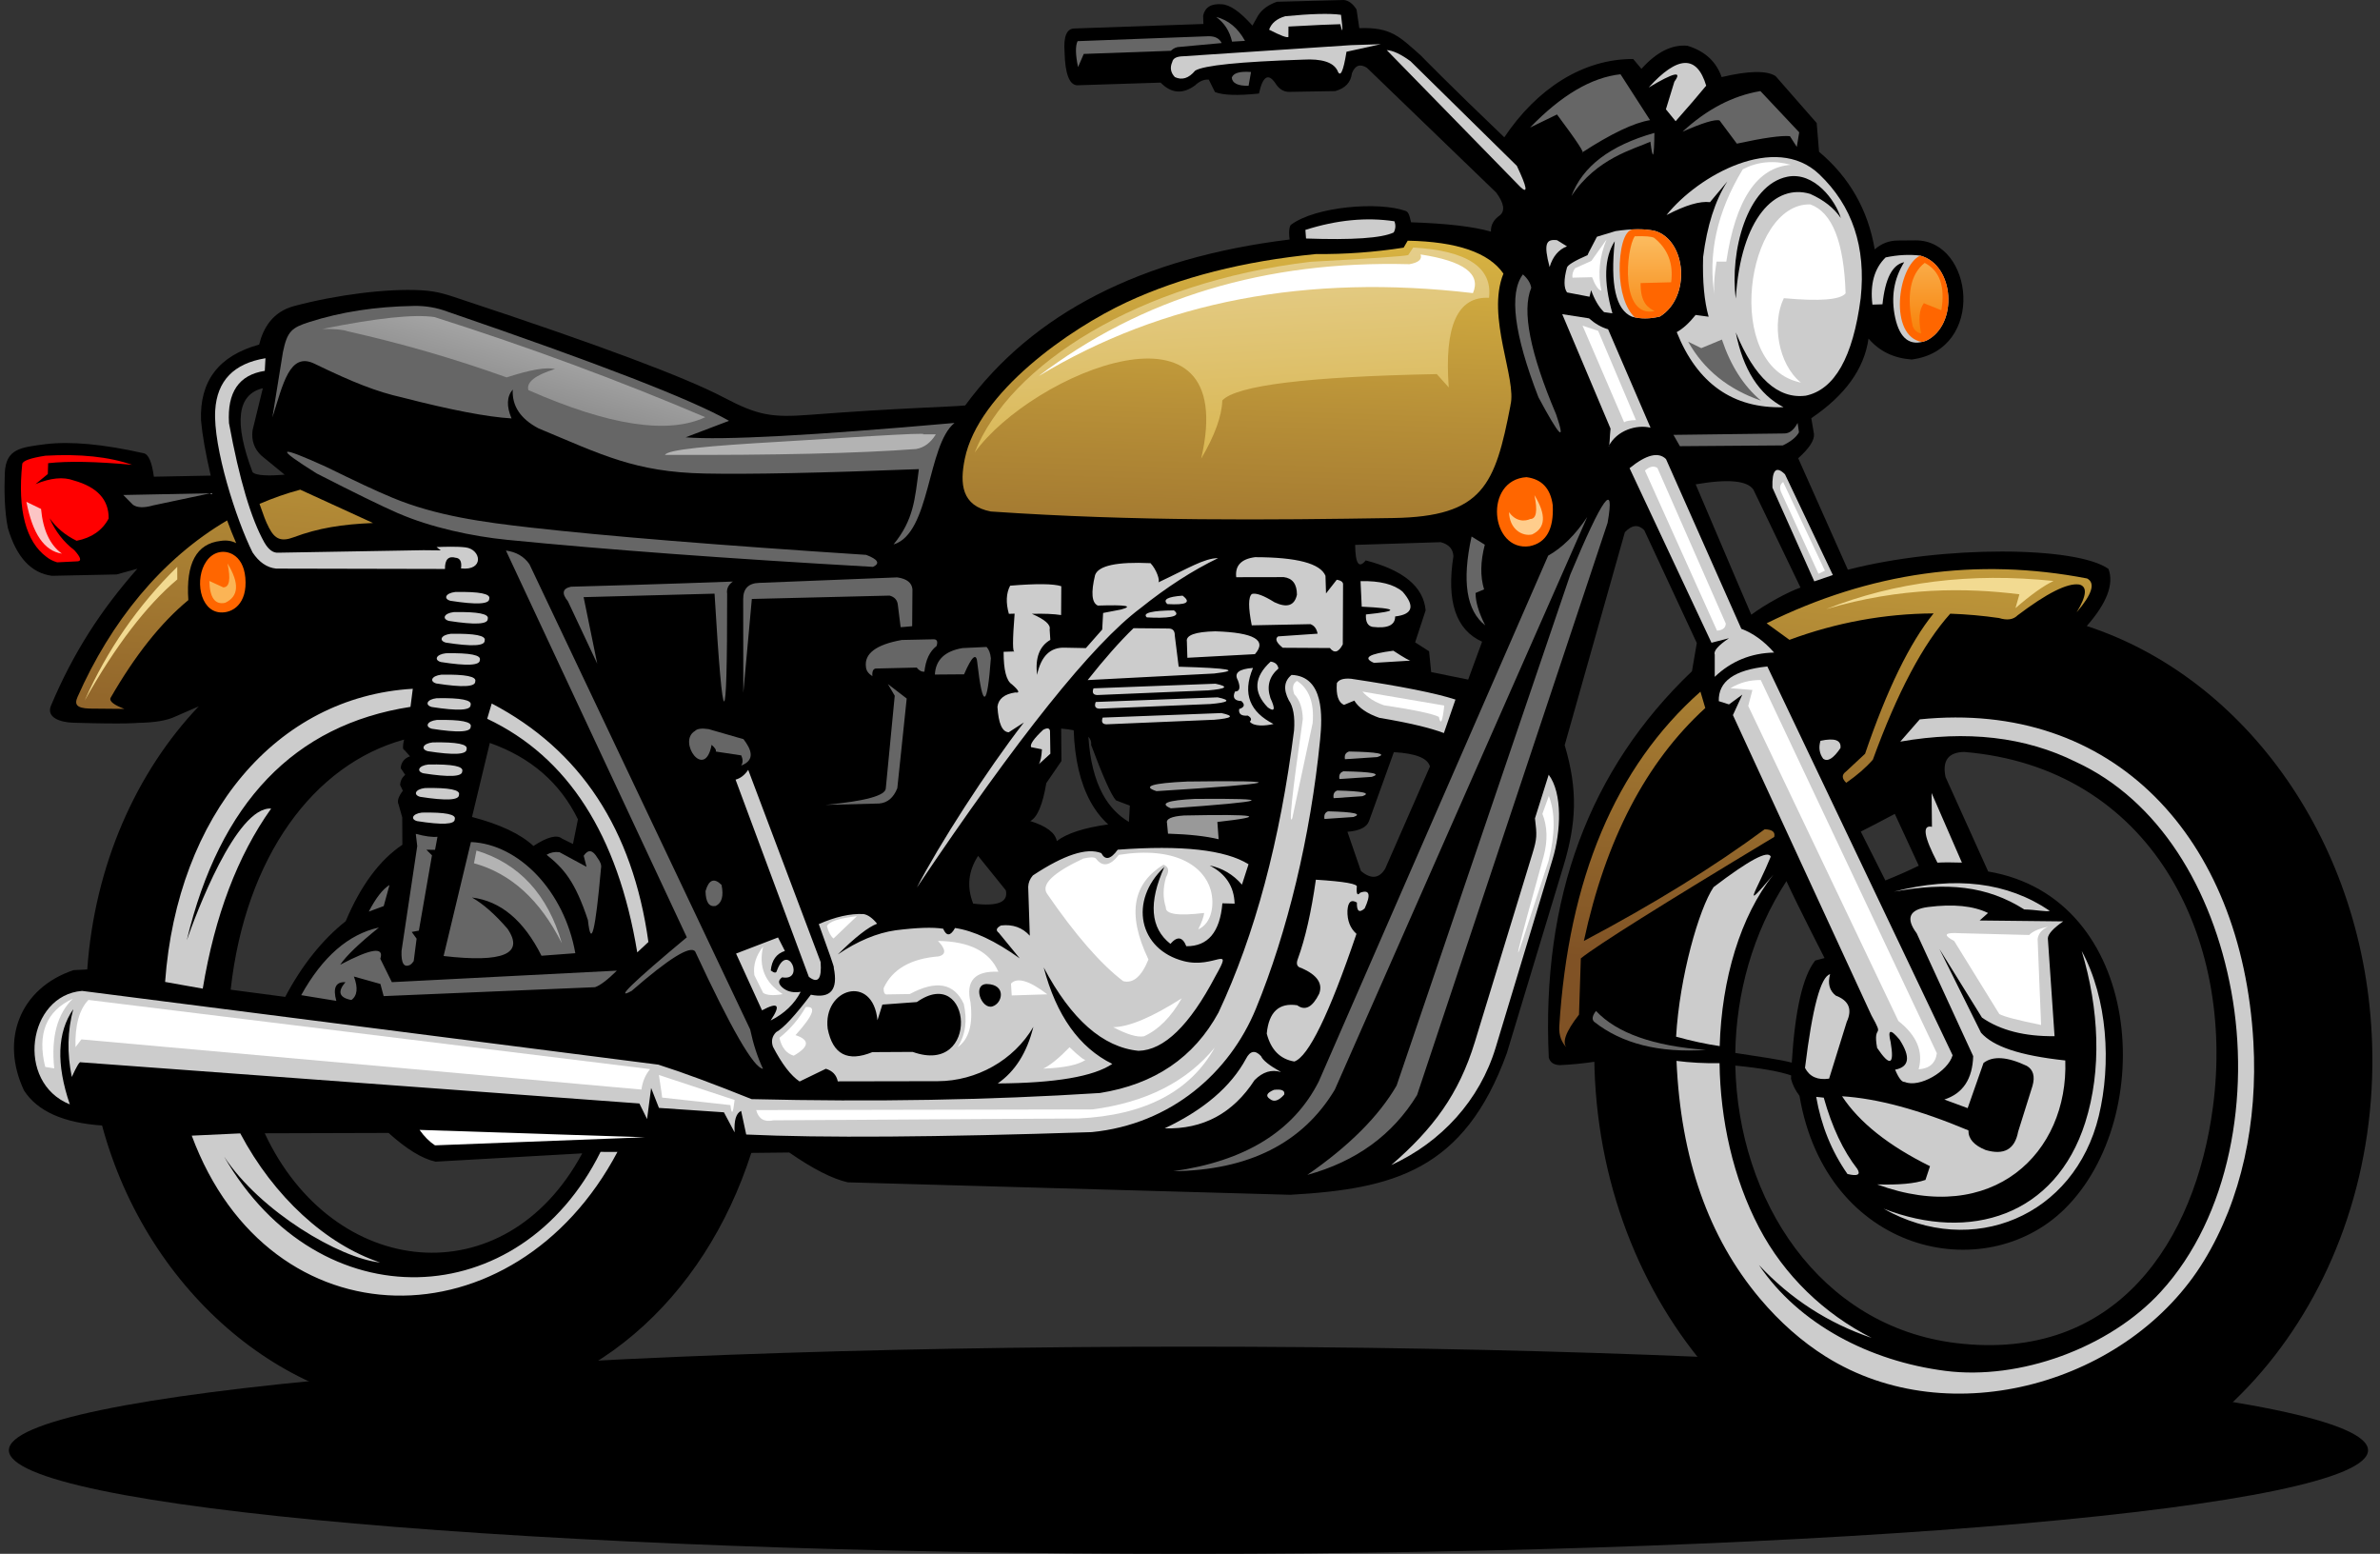 <?xml version="1.0" encoding="UTF-8"?>
<!DOCTYPE svg PUBLIC '-//W3C//DTD SVG 1.0//EN'
          'http://www.w3.org/TR/2001/REC-SVG-20010904/DTD/svg10.dtd'>
<svg clip-rule="evenodd" fill-rule="evenodd" height="34288.0" image-rendering="optimizeQuality" preserveAspectRatio="xMidYMid meet" shape-rendering="geometricPrecision" text-rendering="geometricPrecision" version="1.0" viewBox="11870.0 20954.0 52530.0 34288.0" width="52530.0" xmlns="http://www.w3.org/2000/svg" xmlns:xlink="http://www.w3.org/1999/xlink" zoomAndPan="magnify"
><rect x="11870.0" y="20954.0" width="52530.0" height="34288.0" fill="#333333" stroke="none"/><defs
  ><linearGradient gradientUnits="userSpaceOnUse" id="d" x1="51833.6" x2="51833.6" xlink:actuate="onLoad" xlink:show="other" xlink:type="simple" y1="25464.6" y2="28479.2"
    ><stop offset="0" stop-color="#fccf7c"
      /><stop offset="1" stop-color="#f77d03"
    /></linearGradient
    ><linearGradient gradientUnits="userSpaceOnUse" id="a" x1="44629" x2="45074.9" xlink:actuate="onLoad" xlink:show="other" xlink:type="simple" y1="37605" y2="23898.5"
    ><stop offset="0" stop-color="#805225"
      /><stop offset=".529" stop-color="#b68e37"
      /><stop offset="1" stop-color="#edca49"
    /></linearGradient
    ><linearGradient gradientUnits="userSpaceOnUse" id="c" x1="43472.2" x2="42690.9" xlink:actuate="onLoad" xlink:show="other" xlink:type="simple" y1="32063.4" y2="17636.1"
    ><stop offset="0" stop-color="#d5af41"
      /><stop offset="1" stop-color="#fefefe"
    /></linearGradient
    ><linearGradient gradientUnits="userSpaceOnUse" id="e" x1="22804.3" x2="24393.6" xlink:actuate="onLoad" xlink:show="other" xlink:type="simple" y1="31930.4" y2="26473.6"
    ><stop offset="0" stop-color="#666"
      /><stop offset="1" stop-color="#ccc"
    /></linearGradient
    ><linearGradient gradientUnits="userSpaceOnUse" id="b" x1="19707" x2="21062.3" xlink:actuate="onLoad" xlink:href="#a" xlink:show="other" xlink:type="simple" y1="39683.2" y2="24434.1"
  /></defs
  ><g
  ><path d="M1 0L76201 0 76201 76200 1 76200z" fill="none"
    /><g
    ><g
      ><path d="M38101 50670c14379,0 26035,1023 26035,2286 0,1263 -11656,2286 -26035,2286 -14379,0 -26035,-1023 -26035,-2286 0,-1263 11656,-2286 26035,-2286z"
      /></g
      ><g
      ><g
        ><path d="M28452 46395c-1037,3228 -3573,5552 -6865,5657 -3293,105 -6463,-2545 -7464,-6262 -853,-58 -1427,-315 -1722,-771 -531,-1123 -92,-2259 1091,-2657l304 -16c163,-2299 1077,-4351 2461,-5806l-520 227c-183,87 -457,133 -822,138 0,0 -226,33 -1429,-3 -285,-8 -601,-115 -491,-377 492,-1167 1098,-2105 1907,-3021 0,0 -152,42 -457,126 0,0 -476,10 -1429,30 -458,-60 -782,-410 -971,-1050 -76,-360 -84,-841 -69,-1214 22,-547 357,-569 899,-641 555,-67 1278,0 2168,201 106,23 180,196 223,517 0,0 418,-8 1255,-24 -114,-492 -186,-898 -214,-1217 -34,-872 393,-1430 1282,-1674 93,-372 301,-725 774,-851 947,-252 2056,-390 2804,-348 384,22 580,101 940,220 2970,981 4883,1697 5740,2147 755,397 1058,445 1899,381 1962,-151 3084,-173 3427,-206 1498,-2039 3885,-3260 7160,-3662 -27,-218 7,-308 33,-327 544,-404 1939,-515 2529,-303 50,21 77,57 119,250 791,26 1378,95 1763,206 -6,-146 61,-267 203,-364 112,-102 83,-268 -87,-498 0,0 -951,-918 -2854,-2754 -151,-94 -261,-54 -330,122 -24,201 -147,332 -369,393 0,0 -339,6 -1017,17 -124,1 -227,-65 -308,-197 -156,-223 -275,-145 -358,234 -469,49 -792,38 -971,-33 0,0 -45,-91 -136,-274 -104,-9 -206,34 -306,129 -271,197 -524,176 -757,-63 0,0 -617,20 -1850,59 -169,-18 -259,-262 -270,-730 -27,-350 47,-524 222,-524 0,0 947,-33 2842,-99 0,0 -2,-61 -6,-183 41,-187 179,-271 413,-252 180,10 405,167 675,471 0,0 43,-76 128,-227 85,-132 222,-232 412,-299 0,0 492,-13 1477,-39 107,11 200,81 281,210 0,0 20,137 61,411 702,-26 889,190 1354,600 0,0 622,640 1846,1809 716,-1069 1731,-1732 2845,-1728 0,0 61,72 182,217 335,-372 674,-542 1017,-509 383,118 634,348 753,691 596,-141 993,-149 1191,-22 0,0 302,345 907,1036 0,0 17,211 52,634 671,564 1081,1282 1229,2154 152,-133 319,-195 514,-196 83,-1 212,-1 385,-3 1281,-10 1566,2417 -83,2629 -396,-28 -714,-182 -953,-462 -94,667 -515,1252 -1263,1757 0,0 20,116 59,348 13,138 -104,317 -348,536 0,0 365,820 1096,2460 2110,-545 5056,-520 5753,-17 123,336 -37,755 -480,1259 3517,1150 6157,4806 6298,9220 174,5450 -3526,9991 -8266,10142 -4739,152 -8723,-4143 -8897,-9593 -2,-51 -2,-102 -3,-153 -262,39 -516,63 -762,74 -134,-5 -215,-60 -244,-167 -164,-3517 889,-6358 3160,-8525 0,0 36,-208 107,-623 0,0 -387,-830 -1160,-2490 -132,-133 -275,-118 -428,46 0,0 -443,1566 -1328,4699 295,988 259,1723 -29,2673 -204,672 -619,2047 -1248,4123 -941,2596 -2513,2996 -4779,3125 0,0 -3256,-92 -9767,-275 -340,-77 -771,-297 -1292,-658l-840 9zm22950 -1710c-248,-88 -658,-160 -1231,-217 61,2957 1845,5759 4881,6124 3548,426 5271,-2264 5661,-5213 495,-3749 -1370,-7490 -5491,-7832 -350,7 -487,192 -411,554 627,1389 941,2084 941,2084 3432,580 3749,5419 1687,7447 -1773,1744 -5265,974 -5852,-2498 -91,-118 -153,-243 -187,-375l3 -72zm-1232 -496c603,94 985,144 1247,214 71,-1160 244,-1912 518,-2254 137,-36 205,-54 205,-54 0,0 -590,-1152 -841,-1697 -746,1147 -1108,2477 -1129,3792zm-32017 -12760c-328,27 -633,26 -709,-57 -415,-1098 -340,-1715 227,-1851 -152,619 -227,929 -227,929 -28,223 37,409 195,558 343,280 514,421 514,421zm34788 7875c178,-89 428,-219 750,-390 353,762 529,1143 529,1143 -217,107 -463,215 -737,326 -362,-720 -543,-1079 -543,-1079zm-28222 7101c0,0 -1079,61 -3236,183 -293,-64 -639,-276 -1037,-634 0,0 -911,3 -2733,8 1504,3223 5296,3629 7007,443zm-93 -7371c-73,363 -110,544 -110,544 0,0 -81,-40 -242,-119 -112,-92 -322,-38 -630,163 -287,-266 -739,-479 -1356,-640 0,0 131,-545 393,-1634 904,320 1552,882 1945,1686zm-5125 2246c331,-786 748,-1348 1250,-1685 0,0 -1,-201 -3,-604 0,0 -27,-94 -80,-283 -37,-74 -6,-176 94,-305 0,0 -20,-42 -60,-125 2,-88 39,-164 112,-226 0,0 -33,-49 -100,-148 11,-129 79,-216 206,-261 0,0 -41,-46 -124,-139 -39,-7 -42,-83 -7,-230 -1995,548 -3502,2586 -3828,5519 803,106 1204,159 1204,159 372,-702 817,-1259 1337,-1672zm13847 -387c542,68 783,-30 722,-293 0,0 -204,-253 -612,-759 -217,334 -253,685 -109,1052zm2544 -3681c34,518 140,941 318,1269l0 0c144,264 336,468 577,610l20 -359c0,0 -102,-39 -306,-117 -103,-112 -285,-519 -548,-1222 9,-70 -12,-130 -61,-181zm438 1935c-156,-142 -289,-314 -398,-515l0 -1c-219,-403 -341,-924 -364,-1562 -80,-17 -172,-29 -277,-37 5,477 7,715 7,715 -223,325 -334,487 -334,487 -81,480 -199,759 -355,838 358,112 553,259 586,442 222,-171 600,-293 1135,-368zm7945 -3197c205,-558 307,-836 307,-836 -579,-260 -789,-889 -633,-1887 -8,-158 -101,-261 -280,-309 0,0 -630,20 -1889,60 5,417 83,531 233,342 835,216 1276,583 1323,1102 -154,471 -232,707 -232,707 205,131 308,197 308,197 31,306 46,459 46,459 544,110 816,165 816,165zm-1829 4167c657,-1499 985,-2249 985,-2249 -50,-185 -316,-290 -797,-316 -365,1013 -547,1519 -547,1519 -48,136 -207,216 -477,238 199,576 298,865 298,865 225,188 405,169 539,-57zm9163 -6197c-267,90 -791,377 -1085,599 0,0 -438,-1016 -1228,-2877 715,-124 1140,-84 1275,118 692,1440 1039,2160 1039,2160z"
        /></g
        ><g
        ><path d="M17285 33702c51,575 -282,790 -563,765 -446,-39 -560,-750 -297,-1127 158,-228 404,-254 585,-151 151,86 252,259 275,512z" fill="#f60"
        /></g
        ><path d="M18498 31760c1070,490 1605,735 1605,735 -681,28 -1204,110 -1750,314 -270,101 -413,49 -545,-207 -89,-173 -106,-240 -210,-529 289,-125 589,-231 900,-314zm39259 2091c188,43 171,248 -52,614 342,-398 419,-646 230,-746 -2430,-469 -4788,-140 -7073,989 336,244 504,365 504,365 1037,-383 2098,-577 3181,-583 -526,648 -1029,1680 -1512,3097 0,0 -142,132 -424,395 -93,68 -91,151 8,246 238,-165 434,-335 588,-511 538,-1480 1108,-2554 1708,-3221 357,12 716,44 1077,96 178,56 315,36 411,-61 647,-489 1098,-715 1353,-679zm-8356 2365c71,241 107,362 107,362 -1306,1190 -2199,2903 -2680,5140 1539,-815 2869,-1636 3990,-2464 168,3 238,59 212,168 -2480,1493 -3903,2387 -4269,2680 -27,827 -40,1241 -40,1241 -298,381 -385,627 -262,739 -124,-122 -182,-279 -174,-471 202,-3268 1241,-5733 3117,-7395zm-32319 -3277c-97,-52 -212,-69 -344,-49 -531,60 -768,495 -711,1306 -604,498 -1177,1219 -1721,2165 -20,72 83,151 310,236 0,0 -257,-2 -771,-7 -281,-10 -339,-87 -263,-258 729,-1649 1847,-3040 3301,-3894 63,174 130,340 200,501z" fill="url(#b)"
        /><g
        ><path d="M13129 33362c-90,-27 -168,-67 -234,-120 -449,-333 -641,-1029 -534,-2049 9,-70 180,-132 511,-183 766,-44 1404,23 1914,201 -796,-73 -1413,-85 -1853,-36 -5,159 -8,239 -8,239 -181,149 -271,223 -271,223 333,-138 613,-165 840,-82 522,145 780,425 774,841 -139,262 -375,426 -707,491 -249,-121 -447,-287 -596,-497 126,289 309,524 547,706 136,151 163,233 79,244 -307,15 -460,23 -460,23z" fill="#f00"
        /></g
        ><g
        ><path d="M32151 31306c-2171,85 -3746,117 -4725,97 -1545,-31 -2280,-418 -3671,-997 -398,-210 -587,-495 -568,-856 -132,154 -141,367 -27,637 -538,-32 -1343,-187 -2415,-463 -560,-126 -1072,-326 -1934,-744 -552,-268 -694,454 -929,1185 0,0 77,-479 232,-1438 95,-468 198,-543 584,-667 695,-223 1461,-341 2300,-355 259,-6 509,36 751,127 3321,1138 5392,1940 6212,2408 -639,243 -958,364 -958,364 818,67 2796,-39 5934,-317 -607,491 -527,2439 -1345,2681 446,-547 470,-994 559,-1663z" fill="#666"
        /></g
        ><g
        ><path d="M30272 42308c100,487 -69,686 -505,596 -350,464 -607,740 -768,827 -88,90 -111,197 -69,320 199,383 395,639 589,768 386,-187 579,-281 579,-281 147,45 234,137 263,278 1036,-1 1772,-2 2209,-4 848,-2 1677,-458 2108,-1199 -140,566 -402,983 -787,1249 1272,-8 2115,-152 2529,-431 -731,-361 -1236,-1071 -1514,-2129 609,1149 1307,1762 2093,1840 562,-13 1127,-561 1696,-1644 415,-734 -12,-159 -697,-335 -993,-255 -1223,-1332 -429,-2077 -354,784 -310,1349 134,1696 151,-175 268,-157 351,52 477,4 743,-312 796,-947 180,5 270,7 270,7 -12,-379 -196,-659 -551,-841 281,57 519,198 713,422 96,-300 145,-450 145,-450 -512,-319 -1474,-426 -2887,-321 -156,215 -277,240 -363,75 -321,-126 -824,39 -1510,493 -65,75 -99,158 -103,250 23,720 35,1080 35,1080 -164,-181 -376,-256 -635,-226 -104,55 -121,108 -50,161 309,377 463,565 463,565 -542,-388 -1018,-611 -1428,-670 -100,181 -188,186 -262,16 -228,-37 -578,-25 -1048,34 -413,59 -840,237 -1278,534 383,-379 672,-605 868,-679 -103,-126 -203,-197 -301,-213 -293,-13 -622,61 -986,222 231,632 341,952 333,959zm-290 -126c-1065,-2827 -1598,-4240 -1598,-4240 -79,116 -172,188 -279,216 1078,2901 1617,4351 1617,4351 202,157 288,48 260,-326zm-808 590c97,69 219,92 368,68 -138,269 -359,480 -663,633 231,-343 168,-417 -190,-224 0,0 -191,-418 -573,-1253 0,0 309,-118 926,-355 102,198 152,297 152,297 -186,59 -290,203 -312,431 78,60 123,61 135,4 241,-653 630,244 116,147 -103,72 -89,156 40,253zm-6539 -8160c3,119 -282,133 -858,43 -155,-43 -112,-168 109,-194 537,-10 786,40 749,151zm33 -444c3,119 -282,133 -858,43 -155,-43 -112,-168 109,-194 537,-10 786,40 749,151zm-761 4864c3,115 -274,129 -831,41 -150,-41 -109,-162 106,-188 520,-10 762,39 725,147zm93 -538c3,119 -282,133 -858,43 -155,-43 -112,-168 109,-194 537,-10 786,40 749,151zm72 -519c3,119 -282,133 -858,43 -155,-43 -112,-168 109,-194 537,-10 786,40 749,151zm96 -488c3,119 -282,133 -858,43 -155,-43 -112,-168 109,-194 537,-10 786,40 749,151zm91 -495c3,119 -282,133 -858,43 -155,-43 -112,-168 109,-194 537,-10 786,40 749,151zm-2 -480c3,119 -282,133 -858,43 -155,-43 -112,-168 109,-194 537,-10 786,40 749,151zm102 -519c3,119 -282,133 -858,43 -155,-43 -112,-168 109,-194 537,-10 786,40 749,151zm101 -473c3,119 -282,133 -858,43 -155,-43 -112,-168 109,-194 537,-10 786,40 749,151zm107 -429c3,119 -282,133 -858,43 -155,-43 -112,-168 109,-194 537,-10 786,40 749,151zm-634 -1828c-164,-47 -245,35 -242,246 0,0 -1242,-3 -3727,-8 -203,-22 -376,-141 -520,-357 -361,-720 -874,-2326 -824,-3137 40,-651 409,-1033 1109,-1148 -10,186 -15,279 -15,279 -569,86 -833,470 -790,1154 227,1236 488,2115 783,2637 91,155 191,228 301,221 2139,-37 3209,-55 3209,-55 254,2 382,4 382,4 -62,-48 -94,-73 -94,-73 173,-7 455,-16 640,7 349,44 416,522 -100,464 20,-144 -17,-222 -111,-235zm18044 3667c-182,44 -434,59 -522,-51 47,-46 32,-90 -44,-134 -143,12 -207,-36 -191,-145 117,-38 134,-97 50,-176 -155,-6 -202,-76 -142,-210 105,-2 126,-85 64,-248 -91,-160 20,-251 333,-273 -245,582 -57,976 453,1237zm-1222 -3660c-562,271 -1133,639 -1713,1104 -1059,792 -2705,2847 -4936,6166 486,-942 1546,-2591 2363,-3644 0,0 -112,72 -335,217 -144,-7 -227,-195 -249,-564 23,-175 154,-280 395,-315 107,18 81,-42 -77,-180 -122,-78 -183,-318 -182,-717 0,0 82,-3 246,-8 -50,40 -51,-238 -3,-834 0,0 -42,1 -127,4 -69,-246 -60,-453 28,-621 584,-48 960,-44 1129,12 -3,424 -4,636 -4,636 -164,-25 -379,-34 -645,-27 288,125 419,240 392,345 10,153 15,230 15,230 -239,138 -337,396 -293,772 88,-414 293,-614 617,-600 307,6 461,9 461,9 240,-273 360,-409 360,-409 13,-244 20,-366 20,-366 263,-51 395,-76 395,-76 284,-78 114,-107 -511,-87 -135,-61 -155,-286 -61,-674 74,-208 482,-296 1223,-262 133,140 215,386 173,424 647,-303 1013,-535 1318,-535zm-3702 4316c-170,154 -255,231 -255,231 37,-56 60,-165 69,-328 0,0 -80,-16 -240,-48 -28,-61 60,-188 266,-382 92,-50 143,-41 152,27 5,334 8,500 8,500zm2727 -3163c198,149 -177,180 -599,154 -107,-100 132,-150 599,-154zm191 -325c198,149 86,211 -336,186 -107,-100 5,-162 336,-186zm547 2092c426,-36 485,-85 178,-149 0,0 -897,34 -2691,102 -36,95 -8,145 84,148 1619,-68 2428,-102 2428,-102zm137 648c415,-35 472,-85 173,-149 0,0 -873,33 -2620,100 -35,95 -8,145 82,148 1577,-66 2365,-100 2365,-100zm-88 -347c426,-36 485,-85 178,-149 0,0 -897,34 -2691,102 -36,95 -8,145 84,148 1619,-68 2428,-102 2428,-102zm4096 -1934c387,-45 442,-227 165,-546 -193,-165 -503,-243 -929,-233 17,376 26,563 26,563 808,39 839,96 93,172 -10,161 38,252 144,274 335,40 502,-37 501,-231zm349 974c-545,33 -817,50 -817,50 -256,-110 -114,-199 428,-268 245,160 374,233 388,218zm-3512 -1469c-80,67 -80,298 -2,691 0,0 432,-9 1295,-26 84,30 137,100 158,210 0,0 -291,20 -872,60 -74,53 -39,137 103,251 0,0 347,2 1041,6 96,123 191,97 284,-81 0,0 2,-437 6,-1311 8,-60 -38,-98 -139,-115 0,0 -79,101 -237,302 0,0 -4,-130 -12,-389 -113,-273 -632,-410 -1555,-411 -305,40 -444,187 -415,442 694,0 1044,-1 1049,-2 194,24 291,154 291,388 -52,241 -218,297 -495,167 -240,-150 -406,-211 -499,-183zm-806 823c855,27 1147,195 874,504 0,0 -497,27 -1491,80 0,0 -4,-119 -11,-357 -26,-141 184,-217 628,-227zm-809 781c-57,-459 -86,-689 -86,-689 2,-103 -45,-155 -140,-154 0,0 -257,-2 -771,-7 -304,295 -642,677 -1012,1145 1851,-98 2782,-146 2793,-145 603,-69 342,-119 -784,-150zm2024 690c115,248 96,318 -57,208 -327,-336 -306,-673 63,-1011 100,14 157,65 172,153 -204,175 -263,391 -178,649zm528 8022c312,-105 770,-1044 1372,-2817 -139,-124 -205,-294 -199,-510 12,-196 81,-256 209,-181 -6,193 51,236 171,130 142,-307 109,-423 -99,-347 -61,73 -86,32 -75,-125 35,-68 -266,-122 -903,-162 -102,716 -234,1298 -397,1745 -45,114 -19,182 78,204 347,152 477,341 392,568 -148,298 -309,383 -485,254 -402,-61 -626,148 -672,625 93,359 296,564 608,616zm-223 730c-122,138 -227,170 -315,97 -102,-67 -72,-134 89,-202 172,-20 247,15 226,104zm-72 -498c-207,-63 -401,-3 -582,178 -477,735 -1139,1089 -1984,1065 863,-408 1462,-920 1795,-1536 91,-177 202,-197 332,-58 37,91 184,208 440,351zm-8905 -1142c-101,-1035 -1209,-705 -1099,186 112,568 441,740 986,517 593,-3 890,-5 890,-5 1499,541 1312,-1955 92,-1100 -507,37 -761,56 -761,56 -72,230 -108,345 -108,345zm2537 -306c-243,73 -450,-493 -123,-494 433,9 351,425 123,494z" fill="#ccc"
        /></g
        ><g
        ><path d="M32103 35685c53,67 109,97 170,90 28,-261 117,-449 268,-565 32,-97 12,-147 -60,-149 -471,10 -707,15 -707,15 -568,102 -832,301 -791,597 6,79 54,146 142,202 -9,-105 16,-161 74,-169 603,-14 905,-21 905,-21zm-11636 4798c-85,310 -128,465 -128,465 0,0 -110,41 -330,122 158,-302 310,-498 458,-587zm3356 1561c497,-37 745,-56 745,-56 -240,-1360 -1238,-2409 -2304,-2453 -402,1676 -603,2515 -603,2515 1316,152 1787,-48 1411,-601 -277,-320 -538,-550 -785,-690 632,77 1144,506 1535,1286zm4408 -4197c315,-123 223,-354 49,-582 0,0 -257,-74 -770,-222 -154,-23 -254,-9 -301,41 -393,231 219,1106 367,306 76,66 107,116 92,148 375,57 563,85 563,85 38,88 38,162 -1,223zm-436 2633c51,245 8,400 -128,465 -146,28 -221,-81 -225,-327 72,-253 189,-299 353,-138zm11268 -18607c190,-11 286,-17 286,-17 -156,-284 -368,-460 -637,-528 182,132 299,314 351,545zm-504 -119c134,1 225,51 275,150 0,0 -309,28 -927,85 -68,0 -134,28 -196,86 0,0 -640,23 -1921,69 0,0 -42,97 -126,290 -58,-276 -61,-467 -10,-572 1937,-73 2905,-109 2905,-109zm498 914c35,-103 177,-145 425,-125 -36,202 -54,304 -54,304 -235,4 -359,-55 -371,-179zm8580 -75c435,675 652,1012 652,1012 -356,58 -857,297 -1503,716 77,33 -107,-247 -551,-841 0,0 -198,96 -595,289 691,-715 1356,-1107 1997,-1176zm748 1294c-6,564 -35,629 -89,194 -350,162 -1187,357 -1742,1200 243,-654 853,-1118 1831,-1394zm3141 306c-100,-156 -150,-234 -150,-234 -193,-18 -583,37 -1171,165 0,0 -127,-171 -382,-512 -102,-30 -374,53 -818,249 537,-496 1110,-795 1720,-897 570,607 856,910 856,910 -36,213 -53,320 -53,320zm-26391 15918c-124,1402 -220,1784 -289,1146 -282,-851 -528,-1134 -912,-1441 86,-51 180,-70 284,-57 399,215 598,323 598,323 -42,-163 -63,-244 -63,-244 98,-147 199,-132 303,46 68,89 94,165 79,228zm-4869 2556c48,179 72,268 72,268 0,0 1555,-66 4666,-197 115,-40 276,-162 481,-365 0,0 -1655,85 -4966,254 0,0 -85,-172 -255,-516 90,-272 -205,-228 -886,132 135,-198 420,-472 856,-822 -673,148 -1245,645 -1716,1493 517,84 775,126 775,126 -79,-287 -12,-424 201,-412 -182,211 -138,342 132,393 131,-95 150,-268 55,-518 390,109 585,164 585,164zm735 -505c-23,35 -48,63 -77,82 -137,70 -202,-31 -192,-304 0,0 116,-772 347,-2316 0,0 -11,-90 -32,-269 207,55 366,76 479,64 -36,192 -54,288 -54,288 -127,-1 -191,-2 -191,-2 82,82 123,123 123,123 -192,1108 -289,1662 -289,1662 -105,19 -158,29 -158,29 72,98 108,148 108,148 -42,330 -64,495 -64,495zm27804 -11612c95,166 143,250 143,250 1515,-11 2272,-17 2272,-17 182,-88 300,-185 356,-290 -20,-137 -30,-206 -30,-206 -82,155 -180,233 -295,232 -1631,20 -2447,31 -2447,31zm-2982 -834c478,890 609,1018 394,385 -577,-1359 -761,-2291 -550,-2796 -17,-105 -79,-203 -184,-296 -311,414 -197,1317 341,2707zm-1385 4330c0,192 71,428 213,708 -417,-325 -517,-979 -301,-1961 195,121 292,181 292,181 -98,373 -103,701 -16,986 -157,63 -220,92 -188,85zm2465 -1684c-263,394 -550,678 -863,854 0,0 -1688,3868 -5064,11605 -557,1097 -1627,1757 -3211,1978 1669,-22 2858,-621 3566,-1799 0,0 1857,-4213 5572,-12639zm449 129c167,-951 -107,-571 -822,1139 0,0 -1278,3760 -3835,11280 -395,678 -1052,1335 -1971,1970 1078,-296 1885,-883 2423,-1762 0,0 1402,-4209 4205,-12627zm-18924 11183c68,321 162,609 282,865 -204,-19 -703,-883 -1497,-2590 -109,-137 -577,153 -1402,871 -389,214 17,-181 1218,-1183 0,0 -1331,-2845 -3992,-8534 226,30 399,130 518,301 3249,6847 4874,10270 4874,10270zm-13194 -11564c852,-181 1279,-271 1279,-271 -1281,25 -1922,38 -1922,38 142,144 214,216 214,216 93,65 236,71 430,18zm5431 174c-371,-162 -973,-456 -1807,-883 -932,-583 -865,-633 202,-149 680,332 1092,528 1476,687 962,400 2013,540 3050,657 1663,188 4130,389 7401,602 263,100 313,189 152,265 -3207,-182 -5900,-381 -8078,-597 -765,-76 -1683,-273 -2395,-583zm11218 4085c-277,-214 -416,-320 -416,-320 0,0 50,86 151,257 0,0 -66,680 -197,2041 -1,162 -445,284 -1331,368 0,0 394,-10 1183,-30 185,-15 319,-128 402,-339 0,0 69,-659 207,-1977zm-3964 -2316c3,3171 -89,3171 -278,1 0,0 -963,26 -2890,77 0,0 100,489 301,1468 0,0 -216,-459 -648,-1378 -142,-174 -119,-280 69,-320 1948,-52 3572,-114 3572,-114 -98,70 -141,158 -127,266zm4084 719c-169,19 -255,21 -255,21 0,0 -19,-152 -62,-495 -11,-104 -72,-171 -181,-201 0,0 -1014,25 -3041,74 0,0 -63,691 -188,2072 0,0 -1,-689 -3,-2066 -1,-234 117,-354 354,-361 2032,-81 3048,-121 3048,-121 208,30 319,117 334,260 -4,546 -6,819 -6,819zm1439 814c-20,-240 -118,-157 -294,248 0,0 -215,2 -644,5 17,-323 220,-518 609,-584 354,-17 532,-25 532,-25 53,57 84,140 95,251 -81,1093 -180,1128 -299,105z" fill="#666"
        /></g
        ><g
        ><path d="M38003 38949c1630,-33 1875,15 736,143 0,0 9,127 28,381 -280,-68 -652,-109 -1116,-123 2,34 -6,-42 -23,-230 -27,-95 98,-152 376,-171zm3302 -382c-14,-88 12,-145 80,-169 569,15 754,56 556,125 -424,29 -636,44 -636,44zm128 -423c-16,-88 14,-145 90,-170 638,12 846,53 624,123 -476,31 -714,47 -714,47zm-330 882c-14,-88 12,-145 80,-169 574,15 761,56 561,125 -428,30 -642,44 -642,44zm452 -1319c-16,-88 14,-145 90,-170 638,12 846,53 624,123 -476,31 -714,47 -714,47zm-4159 705c2759,-172 2984,-243 676,-212 -777,36 -1002,107 -676,212zm316 379c2183,-154 2361,-223 534,-208 -615,31 -793,100 -534,208z" fill="#999"
        /></g
        ><g
        ><path d="M27847 45497c158,297 237,445 237,445 -15,-265 33,-423 144,-474 0,0 37,174 112,521 1665,78 4207,60 7627,-53 1754,-173 3043,-1314 3621,-2720 696,-1694 1206,-3794 1419,-5943 51,-514 87,-1396 -630,-1426 -165,133 -185,319 -62,558 100,143 138,365 117,664 -308,2439 -864,4514 -1668,6228 -540,992 -1412,1584 -2617,1776 -2433,156 -4995,200 -7688,135 -832,-335 -1519,-589 -2059,-761 -8479,-1085 -12719,-1627 -12719,-1627 -1200,96 -1478,2017 -270,2504 -303,-891 -278,-1591 76,-2100 -129,478 -139,976 -32,1495 107,-237 173,-345 196,-324 8220,606 12331,909 12331,909 113,230 170,344 170,344 60,-458 89,-686 89,-686 115,293 173,440 173,440 956,65 1434,97 1434,97zm16575 -1550c686,-2242 1109,-3626 1270,-4153 103,-337 103,-406 57,-782 0,0 101,-321 303,-963 305,407 274,1245 85,1868 -655,2167 -1074,3551 -1255,4152 -351,1163 -1201,2090 -2305,2594 919,-796 1491,-1557 1845,-2716zm-428 -7556c-170,493 -255,739 -255,739 -310,-117 -785,-229 -1425,-336 -271,-94 -455,-220 -553,-380 0,0 -76,32 -227,95 -124,-54 -177,-214 -158,-480 44,-79 149,-112 315,-97 1103,165 1871,318 2303,459z" fill="#ccc"
        /></g
        ><g
        ><path d="M45565 31484c335,44 527,249 576,617 27,530 -143,832 -511,906 -867,127 -1023,-1464 -65,-1524z" fill="#f60"
        /></g
        ><g
        ><path d="M52323 33643c-273,93 -409,140 -409,140 0,0 -308,-689 -924,-2068 -12,-391 80,-489 277,-295 704,1482 1057,2223 1057,2223zm-3469 -10015c279,-314 503,-575 674,-784 -204,-681 -627,-668 -1270,41 559,-333 749,-376 568,-129 -125,407 -187,610 -187,610 143,176 215,263 215,263zm-6207 2209c32,86 27,168 -16,247 -266,125 -911,169 -1935,133 0,0 -5,-63 -14,-190 693,-220 1348,-284 1965,-190zm3808 553c-185,71 -313,224 -383,457 -138,-525 -75,-620 164,-593 146,91 219,136 219,136zm-4987 -5109c46,369 41,438 -17,207 -180,3 -561,20 -1143,52 0,0 0,77 -1,230 -36,21 -178,-33 -426,-161 50,-143 168,-242 356,-297 571,-55 981,-66 1231,-31zm121 815c-71,444 -138,581 -201,412 -94,-182 -346,-261 -755,-238 -1400,46 -2195,127 -2384,243 -141,169 -290,216 -448,142 -93,-98 -113,-208 -58,-332 16,-81 94,-123 234,-127 2474,-164 3711,-246 3711,-246 439,-14 659,-21 659,-21 -505,111 -758,167 -758,167zm3760 2518c226,476 252,631 78,466 0,0 -983,-1007 -2950,-3021 138,9 313,91 524,245 1564,1539 2347,2309 2347,2309zm8096 23012c1908,743 3795,156 4449,-1902 369,-1162 307,-2505 -78,-3785 572,1053 655,2491 378,3639 -534,2215 -2792,3155 -4750,2048zm3106 -6603c241,2 508,61 558,29 -933,-632 -2079,-772 -3439,-422 1173,-214 2051,-132 2881,394zm-4162 1901c-140,-108 -183,-266 -126,-473 -208,54 -392,744 -554,2068 101,195 279,274 532,237 259,-835 389,-1252 389,-1252 128,-276 48,-470 -241,-580zm476 3826c77,128 4,164 -219,110 -350,-500 -580,-1067 -690,-1702 112,12 167,18 167,18 181,648 428,1172 742,1574zm1048 -1920c319,134 951,-230 1054,-590 0,0 -1363,-2860 -4089,-8579 -728,74 -1085,329 -1072,765 150,48 225,72 225,72 -98,72 0,0 295,-216 -139,301 -208,452 -208,452 2038,4417 3057,6625 3057,6625 307,548 22,152 126,719 285,422 384,379 298,-129 -70,-280 -4,-298 197,-54 248,383 215,604 -98,663 81,191 152,282 215,271zm-1421 -7369c-156,230 -283,309 -382,235 -84,-115 -104,-247 -60,-395 315,-68 463,-15 442,161zm2019 1739c-5,-498 -8,-747 -8,-747 446,1024 669,1536 669,1536 -223,-8 -403,-7 -540,1 -301,-576 -342,-840 -121,-791zm-148 7792c-228,80 -582,112 -1062,98 2553,938 4225,-695 4153,-2735 -1023,-111 -1588,-309 -1860,-612 0,0 -306,-615 -917,-1846 0,0 313,504 938,1512 407,281 941,418 1602,410 0,0 -49,-719 -148,-2157 2,-94 114,-220 338,-376 0,0 -615,-7 -1844,-20 0,0 62,-55 186,-165 -323,-158 -764,-203 -1323,-132 -416,54 -500,247 -252,580 831,1806 1247,2710 1247,2710 -15,506 -227,825 -637,958 343,127 515,190 515,190 233,-664 350,-997 350,-997 207,-160 525,-139 956,65 142,84 184,231 125,441 -212,674 -317,1011 -317,1011 -73,390 -312,524 -718,404 -257,-104 -383,-248 -379,-433 -1084,-455 -2014,-706 -2789,-753 380,577 1027,1092 1941,1543 -68,203 -101,305 -101,305zm-6064 -16600c-300,-75 -743,53 -925,411 27,19 22,-211 43,-391 0,0 -355,-842 -1066,-2525 394,62 591,92 591,92 132,117 272,198 421,241l936 2171zm1418 5497c365,-346 802,-525 1310,-535 -219,-251 -460,-426 -724,-525 0,0 -554,-1248 -1662,-3745 -167,-165 -435,-99 -804,201 1205,2568 1808,3852 1808,3852 257,-67 386,-100 386,-100 -238,161 -343,281 -314,360 0,328 0,493 0,493z" fill="#ccc"
        /></g
        ><g
        ><path d="M47056 43502c613,483 1436,690 2467,620 -1159,-85 -1968,-371 -2427,-860 -83,107 -96,187 -40,240z" fill="#666"
        /></g
        ><path d="M45207 29897c151,-573 -541,-1951 -154,-2905 -321,-464 -1025,-706 -2113,-727 0,0 -30,51 -90,154 -642,100 -1287,147 -1934,141 -1599,157 -2991,511 -4175,1061 -1264,587 -3276,1991 -3576,3455 -114,554 -74,1041 575,1165 3191,219 6155,187 8881,144 1983,-31 2249,-728 2588,-2488z" fill="url(#a)"
        /><g
        ><path d="M51719 29687c643,-132 1049,-849 1219,-2153 121,-1128 -184,-2039 -915,-2735 -973,-925 -2672,26 -3371,901 418,-218 738,-313 960,-285 255,-305 383,-457 383,-457 -270,420 -448,977 -535,1670 -15,533 25,971 122,1315 -192,-26 -287,-39 -287,-39 -142,178 -281,304 -417,379 455,1136 1241,1688 2357,1657 -540,-280 -892,-831 -1054,-1651 417,1006 930,1472 1539,1397zm2532 -3093c758,199 851,1528 132,1879 -353,129 -581,-41 -684,-511 -96,-448 -30,-855 199,-1222 -261,52 -420,361 -479,929 0,0 -74,2 -222,7 -55,-452 42,-799 292,-1042 268,-56 522,-69 762,-40zm-5850 -544c695,213 793,1465 108,1888 -222,55 -428,57 -620,4 -355,-150 -481,-704 -379,-1665 -233,359 -251,889 -52,1591 0,0 -61,-9 -184,-26 -112,-108 -207,-269 -286,-484 0,0 -12,48 -35,144 0,0 -165,-32 -496,-95 -73,-101 -74,-284 -2,-548 15,-57 168,-150 460,-277 -32,45 35,-90 202,-404 0,0 136,-41 409,-124 360,-54 651,-55 874,-4zm4100 -282c-150,-222 -375,-400 -677,-535 -767,-232 -1532,523 -1643,2309 -134,-1030 243,-2508 1138,-2688 593,-119 1068,526 1181,914z" fill="#ccc"
        /></g
        ><g
        ><path d="M47952 27957c-204,-189 -328,-580 -334,-1040 -5,-404 81,-893 301,-902 185,-7 345,4 480,35 695,213 793,1465 108,1888 -197,49 -383,56 -556,19zm6341 543c-738,-118 -552,-1662 -42,-1906 758,199 851,1528 132,1879 -31,11 -61,20 -90,27z" fill="#f60"
        /></g
        ><g
        ><path d="M25125 46372c297,1 373,1 373,1 -2269,4284 -7670,4289 -9396,-359 0,0 357,-17 1071,-50 742,1401 1896,2451 3087,2849 -891,-92 -2643,-1122 -3444,-2337 2109,3656 6535,3476 8309,-104zm27043 4518c-524,-329 -1014,-759 -1455,-1283 -1135,-1347 -1748,-3095 -1840,-5243 302,39 619,56 950,51 17,1245 296,2528 871,3626 555,1059 1437,1905 2487,2436 -959,-324 -1789,-860 -2489,-1609 883,1309 2445,2121 4111,2336 1644,213 3623,-508 4753,-1738 1540,-1677 1982,-4356 1562,-6637 -419,-2276 -1604,-4219 -3430,-5062 -1117,-555 -2409,-704 -3876,-448 286,-327 429,-491 429,-491 4265,-437 7110,2601 7365,7123 99,1765 -263,3467 -1090,4822 -1649,2705 -5606,3836 -8347,2117zm-3304 -7060c76,-1325 506,-2824 827,-3300 785,-598 1206,-822 1262,-672 -310,759 -688,1279 60,395 -729,913 -1144,2305 -1187,3785 -300,-44 -621,-113 -962,-208zm-22682 -2090c-165,154 -247,230 -247,230 -428,-2595 -1532,-4314 -3312,-5155 0,0 33,-112 100,-337 1959,1026 3112,2779 3458,5261zm-10189 -40c727,-3035 2372,-4751 4937,-5148 0,0 17,-133 51,-399 -3009,176 -5198,2789 -5467,6469 554,99 831,148 831,148 266,-1609 769,-2934 1510,-3974 -777,-48 -1671,2358 -1862,2905z" fill="#ccc"
        /></g
        ><path d="M43060 26416c1197,70 1755,440 1675,1110 -695,-37 -991,622 -889,1977 0,0 -88,-98 -264,-294 -2845,55 -4423,249 -4734,581 -11,348 -167,776 -467,1286 890,-3813 -3725,-1902 -5000,-134 776,-1952 3625,-3760 7413,-4211 1334,-72 2053,-122 2157,-148 73,-111 110,-166 110,-166z" fill="url(#c)"
        /><g
        ><path d="M43224 26569c954,145 1339,429 1156,853 -3657,-431 -6853,180 -9589,1833 2280,-1730 5008,-2554 8186,-2471 202,-35 285,-107 247,-215z" fill="#fff"
        /></g
        ><g
        ><path d="M26102 46050c-3314,-109 -4972,-163 -4972,-163 106,149 220,262 341,341 3087,-118 4631,-178 4631,-178z" fill="#fff"
        /></g
        ><g
        ><path d="M37548 40035c117,43 136,137 57,281 -69,240 -69,460 -3,660 -11,152 271,194 846,124 -9,83 -52,204 -131,362 306,-135 363,-559 275,-869 -152,-533 -796,-972 -2028,-775 -193,248 -362,274 -506,80 -35,-33 -128,-33 -278,1 -667,313 -934,571 -802,773 626,912 1187,1556 1683,1933 220,56 406,-104 557,-479 -496,-1036 -320,-1689 330,-2090zm-1713 4303c-162,114 -475,180 -939,197 153,-73 346,-230 581,-472 215,206 335,298 358,275zm1287 -518c318,-144 595,-423 831,-837 -659,420 -1164,633 -1513,637 309,163 536,230 682,201zm-8407 -955c88,54 231,62 430,26 -393,-254 -537,-604 -431,-1051 -160,203 -225,414 -194,634 130,261 195,391 195,391zm1407 -1475c33,128 81,219 144,274 0,0 172,-164 517,-493 -395,45 -615,118 -661,220zm-694 2406c397,-440 472,-647 227,-619 -156,268 -350,494 -582,678 49,214 154,346 315,395 345,-198 359,-349 41,-454zm3863 -720c58,486 -37,815 -286,987 174,-268 220,-587 136,-958 -211,-457 -608,-529 -1191,-216 0,0 -164,3 -492,8 -59,12 -87,-35 -84,-140 193,-418 599,-651 1217,-699 164,-43 158,-156 -19,-341 700,10 1144,237 1333,680 -521,-23 -725,203 -614,679zm1695 -181c-524,17 -786,25 -786,25 0,0 -5,-87 -16,-262 137,-145 405,-66 802,237z" fill="#fff"
        /></g
        ><g
        ><path d="M12867 44497c133,22 200,33 200,33 -71,-691 66,-1204 412,-1539 -588,270 -792,772 -611,1506z" fill="#fff"
        /></g
        ><g
        ><path d="M26219 44546c-102,120 -166,271 -192,451 0,0 -4120,-369 -12361,-1107 0,0 -43,57 -130,171 -13,-479 82,-827 285,-1042 8265,1018 12398,1527 12398,1527z" fill="#fff"
        /></g
        ><g
        ><path d="M28084 45226c-35,309 -65,347 -92,114 0,0 -502,-55 -1507,-166 2,-5 -22,-172 -72,-498 1114,367 1671,551 1671,551z" fill="#fff"
        /></g
        ><g
        ><path d="M38687 44060c-542,981 -1548,1506 -3017,1575 0,0 -2243,14 -6729,41 -201,44 -328,-31 -381,-226 4948,-10 7422,-15 7422,-15 1185,-155 2087,-613 2706,-1374z" fill="#fff"
        /></g
        ><g
        ><path d="M40393 39007c300,-1398 449,-2096 449,-2096 38,-444 -77,-755 -344,-931 -92,50 -113,148 -62,292 121,127 184,310 189,550 -238,1658 -316,2386 -232,2185z" fill="#fff"
        /></g
        ><g
        ><path d="M43747 36523c-39,361 -79,445 -119,250 -139,-70 -542,-155 -1208,-255 -202,-68 -362,-169 -479,-303 240,39 842,142 1806,308z" fill="#fff"
        /></g
        ><g
        ><path d="M45939 39854c-612,2198 -723,2683 -335,1457 0,0 148,-454 445,-1361 147,-587 149,-1064 6,-1431 -95,263 -142,394 -142,394 111,279 120,593 26,941z" fill="#fff"
        /></g
        ><g
        ><path d="M56658 41585c78,-81 217,-141 415,-180 -134,57 -211,147 -230,270 51,1265 77,1897 77,1897 -517,-106 -824,-186 -922,-241 -665,-1075 -997,-1613 -997,-1613 -256,-136 -213,-193 130,-171 1018,26 1527,39 1527,39z" fill="#fff"
        /></g
        ><g
        ><path d="M51619 29397c-509,-413 -644,-1320 -377,-1863 792,72 1246,37 1363,-107 -36,-1133 -295,-1787 -778,-1962 -1420,-44 -1941,3581 -208,3932z" fill="#fff"
        /></g
        ><path d="M48390 27819c-776,159 -627,-1387 -438,-1651 225,-8 367,4 426,34 305,243 430,570 377,981 -450,12 -675,18 -675,18 -5,457 182,549 310,618zm5696 334c35,90 98,143 188,161 -67,-303 -48,-526 58,-669 0,0 129,52 386,155 88,-522 -34,-871 -367,-1045 -319,249 -407,715 -265,1399z" fill="url(#d)"
        /><g
        ><path d="M50336 24689c329,-170 683,-203 1062,-98 -746,54 -1222,766 -1426,2136 -143,-1 -215,-1 -215,-1 -57,350 -70,613 -38,788 -162,-937 43,-1878 617,-2825z" fill="#fff"
        /></g
        ><g
        ><path d="M49130 28494c346,617 882,1051 1607,1300 -381,-319 -668,-769 -862,-1347 -303,126 -455,189 -455,189 -194,-94 -291,-142 -291,-142z" fill="#666"
        /></g
        ><g
        ><path d="M47144 28256c-230,-77 -345,-116 -345,-116 0,0 306,711 918,2132 39,-28 126,-44 261,-48 0,0 -278,-656 -834,-1968z" fill="#fff"
        /></g
        ><g
        ><path d="M47010 27072c66,177 134,277 204,299 -81,-370 -43,-748 115,-1132 -223,314 -335,472 -335,472 -240,108 -360,162 -360,162 -49,69 -68,139 -57,208 289,-7 433,-10 433,-10z" fill="#fff"
        /></g
        ><g
        ><path d="M49961 34713c-5,96 -69,149 -194,157 0,0 -530,-1178 -1591,-3533 105,-91 198,-110 276,-56 1006,2288 1508,3432 1508,3432z" fill="#fff"
        /></g
        ><g
        ><path d="M51227 31590c-68,47 -84,119 -49,216 0,0 276,603 829,1809 0,0 47,-23 141,-68 0,0 -307,-652 -921,-1957z" fill="#fff"
        /></g
        ><g
        ><path d="M54619 44196c-30,220 -164,338 -402,354 107,-393 -42,-748 -447,-1066 0,0 -1104,-2317 -3314,-6951 0,0 31,-118 92,-353 0,0 -162,-13 -486,-40 206,-123 429,-183 670,-180 2591,5490 3887,8235 3887,8235z" fill="#fff"
        /></g
        ><g
        ><path d="M56355 34373c339,-294 619,-494 839,-599 -1828,-190 -3500,18 -5018,621 1656,-490 3086,-473 4265,-327 -57,203 -86,305 -86,305zm-40572 -633c-681,573 -1363,1464 -2044,2672 493,-1111 1174,-2095 2043,-2950 1,185 1,278 1,278z" fill="#f2da91"
        /></g
        ><g
        ><path d="M16798 33915c136,0 168,-176 94,-527 266,437 249,726 -52,868 -224,48 -341,-113 -349,-482 204,94 306,141 306,141z" fill="#fbb455"
        /></g
        ><g
        ><path d="M45643 32407c136,0 168,-176 94,-527 266,437 249,726 -52,868 -224,48 -500,-123 -508,-492 202,285 466,152 466,152z" fill="#ffcd8c"
        /></g
        ><g
        ><path d="M12776 32184c43,468 197,797 461,987 -387,-57 -649,-438 -784,-1143 215,104 323,157 323,157z" fill="#fcc5c5"
        /></g
        ><g
        ><path d="M22331 40003c815,224 1462,813 1940,1766 -314,-1080 -943,-1761 -1885,-2046 -36,187 -55,280 -55,280z" fill="#b3b3b3"
        /></g
        ><g
        ><path d="M32526 30538c-115,186 -260,294 -435,324 -1258,95 -3105,139 -5543,130 60,-119 953,-199 2541,-291 1004,-58 3355,-220 3151,-162 191,-1 286,-1 286,-1z" fill="#b3b3b3"
        /></g
        ><path d="M23531 29562c1779,783 3081,983 3905,598 -1920,-817 -3911,-1553 -5975,-2209 -449,-68 -1276,20 -2479,262 278,-3 467,15 566,53 1186,265 2354,604 3505,1016 521,-170 877,-231 1067,-185 -437,135 -634,290 -589,464z" fill="url(#e)"
      /></g
    ></g
  ></g
></svg
>
